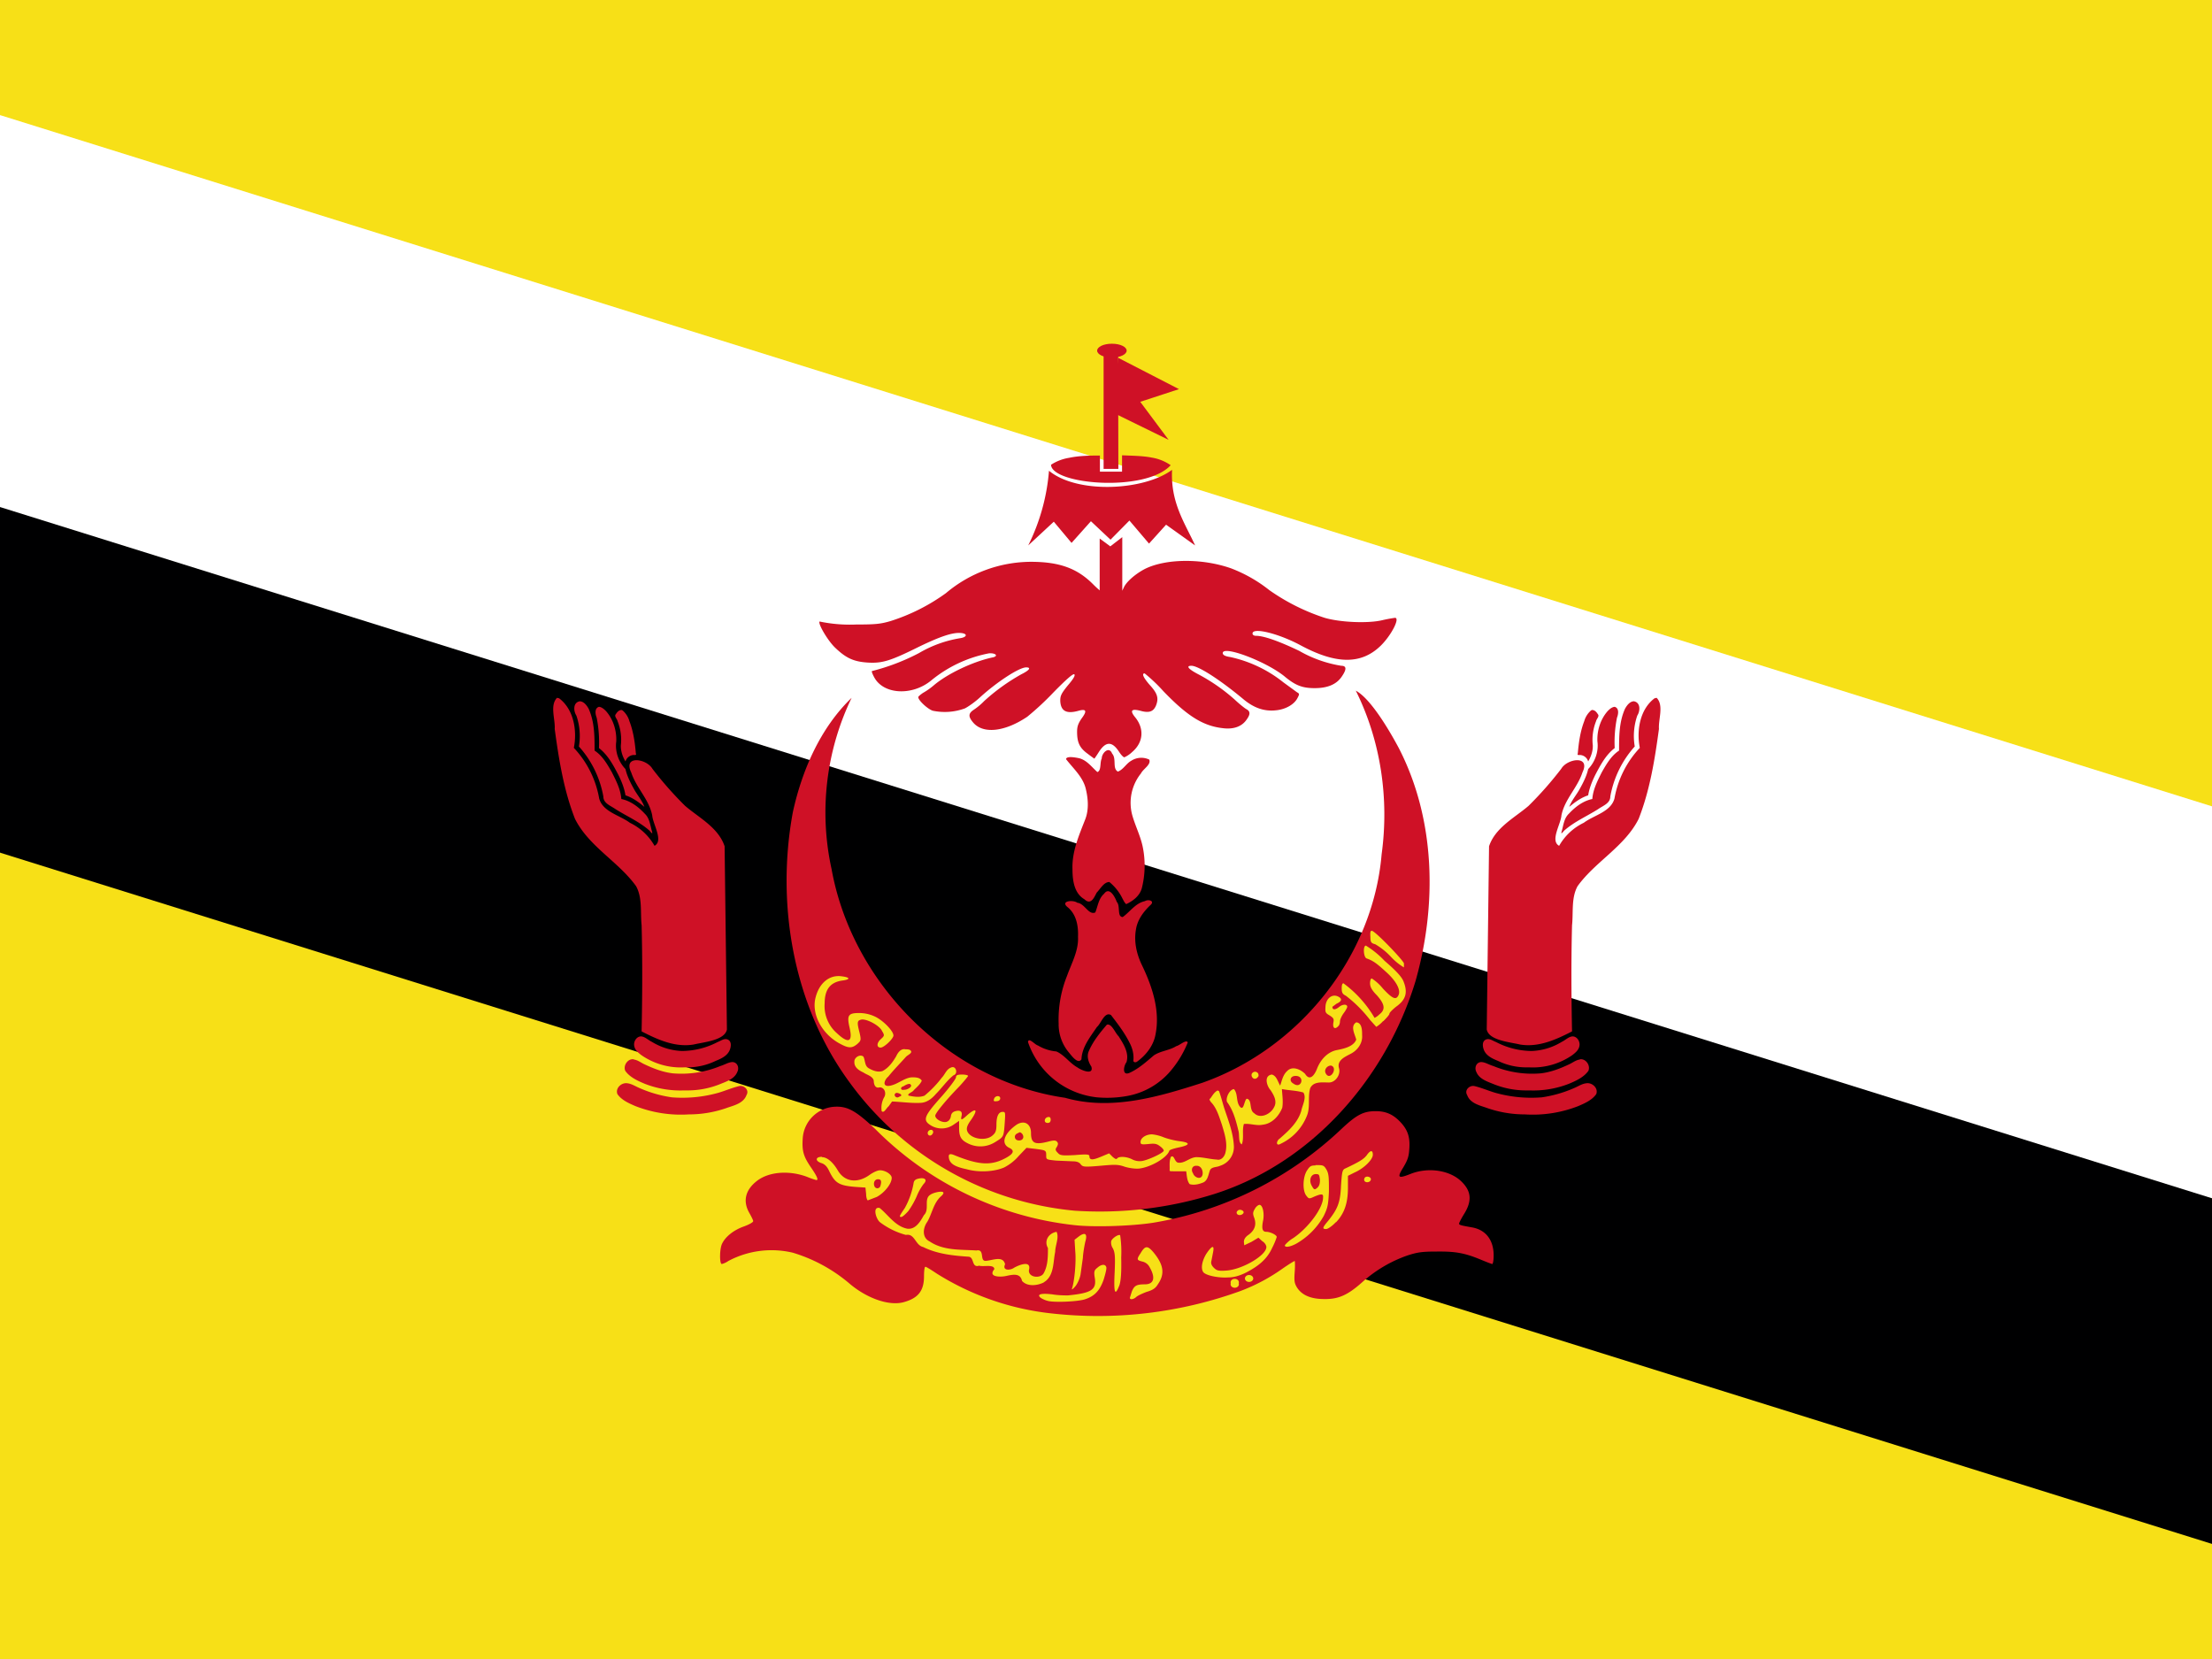 <svg xmlns="http://www.w3.org/2000/svg" xmlns:xlink="http://www.w3.org/1999/xlink" id="flag-icons-bn" viewBox="0 0 640 480"><path fill="#f7e017" d="M0 0h640v480H0z"/><path fill="#fff" d="M0 33.3v213.4l640 100V233.3z"/><path fill="#000001" d="M0 146.7v100l640 200v-100z"/><g fill="#cf1126" transform="translate(-160)scale(.667)"><path d="M695.7 569.7a117.2 117.2 0 0 1-49.4-17.2c-2.4-1.6-4.6-3-5-3-.4 0-.6 1.9-.6 4.1 0 6.4-2.6 9.6-9 11.3-6.2 1.6-15.6-1.6-23.2-8a68.3 68.3 0 0 0-24.7-13.5 39.9 39.9 0 0 0-28 3.6 8.7 8.7 0 0 1-2.8 1.3c-1.1 0-1-6.9.2-9 1.5-3 5.1-5.8 9.4-7.3 2.2-.8 4-1.8 4-2.3 0-.4-.8-2-1.7-3.6-2.9-5.1-1.7-10 3.4-13.9 5.2-4 14-4.6 21.7-1.7a32 32 0 0 0 4 1.4c1 0 .4-1.5-2.4-5.6-3.2-4.7-3.9-7-3.5-12.7a14.7 14.7 0 0 1 13.5-13.5c5.8-.4 9.4 1.6 18 9.7a144 144 0 0 0 86 41.6c8.3 1 24.8.5 34.5-1a156 156 0 0 0 81.8-40.8c6.4-6 9.4-7.6 14.7-7.6 4.5 0 7.7 1.4 11 5 3 3.3 4 6.4 3.6 11.5-.2 3.2-.7 4.7-2.6 7.9-2.8 4.5-2.3 5 3.2 2.8 7.6-3 16.9-1.6 21.9 3.2 4.4 4.2 4.8 8.4 1.4 14-1.3 2.1-2.3 4-2.3 4.4 0 .6 1 .8 5.5 1.6 6 1 9.5 5.4 9.5 12.2 0 2-.3 3.7-.6 3.7s-2.6-.9-5-1.9c-7-2.9-11-3.6-19.2-3.5-6.2 0-8.3.3-12.6 1.7a57.5 57.5 0 0 0-19.5 11.5c-6.4 5.7-10.4 7.5-16.6 7.4-5.8 0-9.7-1.7-11.8-5-1.1-1.8-1.3-2.8-1-6.8.2-2.6.1-4.7 0-4.7-.3 0-2.5 1.4-5 3.1A80.5 80.5 0 0 1 778 560a181.6 181.6 0 0 1-82.3 9.7"/><path d="M706.3 525.2a136.4 136.4 0 0 1-97.9-55.7c-24.4-33.2-32-77.1-24.6-117.2 4-18.3 12-36.6 25.5-49.6a114.6 114.6 0 0 0-8.7 74.3c9 49.8 51 91.9 101.3 99.2 20 5.7 40.5-.4 59.5-6.5 42-14.8 74-54.6 77.8-99.1 3.3-24-.3-49.1-11.2-71 6.2 3.3 14 16.2 18.6 24.8 16 31 16.7 68.1 7.3 101.2-12.8 42.1-45 79-87.5 92.4a165.7 165.7 0 0 1-60 7.2z"/><g id="bn-a"><path d="M512 469.9c-2.5-.4-5.3 2.1-4.3 4.7 1.8 2.6 5 4 7.8 5.2a54.2 54.2 0 0 0 23.2 3.6 49.6 49.6 0 0 0 17-3c3-1 6.8-2 8-5.4 1.3-2.1-1-4.3-3.1-3.9-3 .7-6 2-9 2.9a57.7 57.7 0 0 1-20.3 2 54 54 0 0 1-14.4-4.2c-1.6-.7-3.1-1.7-4.9-1.9"/><path d="M514.8 459.5c-2.5-.4-4.7 2.6-3.7 5 2 2.8 5.3 4.3 8.4 5.6a42.4 42.4 0 0 0 17 2.9h1.5a37.6 37.6 0 0 0 14.4-2.8c2.7-1.1 6.1-2.2 7.3-5.2.9-1.7.2-4.1-2-4.3-1.8 0-3.5 1.2-5.3 1.7a44.3 44.3 0 0 1-20.6 3.2c-4.4-.5-8.5-2.1-12.5-4-1.5-.7-2.8-1.8-4.5-2z"/><path d="M518.3 449.6c-2.2-.3-3.7 2.2-3.3 4.1.3 1.8 1.8 3 3.1 4a30 30 0 0 0 18.6 5.3h1.6a28 28 0 0 0 12-2.8c2.5-1 5.4-2.3 6.3-5.2.4-1.3.6-3.2-.9-4-1.6-.8-3.1.5-4.5 1a34 34 0 0 1-15.5 3.9 27 27 0 0 1-13.1-4c-1.5-.7-2.7-2-4.3-2.3"/><path d="M481.5 302.7c-3.2 3.3-.7 9.3-1 13.5 1.8 13.2 3.9 26.5 8.8 39 6 12 18.8 18.5 26.5 29.2 2.8 5.1 1.8 11.3 2.4 17 .4 15.3.3 30.7 0 46 7 3.6 14.5 7 22.5 5.7 4.7-1.1 13.5-1.8 14.5-6.5l-1-79.5c-2.7-8.1-11-12.3-17.1-17.5a155.5 155.5 0 0 1-14.2-16.1c-2.6-4.5-12.9-6-9.2 1.6 2.2 6.7 7.7 11.6 9.1 18.6.3 3.9 5 11 1 13.2a24.5 24.5 0 0 0-10.7-10c-4.4-3.3-11.7-4.7-13.3-10.5a42.9 42.9 0 0 0-11-22c1.5-7.4 0-16.7-6.4-21.5z"/><path d="M491.4 304.2c-3 .5-2.8 4.2-1.5 6.2a27.2 27.2 0 0 1 1.1 13.4 44.1 44.1 0 0 1 10.6 21.7c0 3 3.2 4 5.3 5.5 4.9 3.1 10.3 5.4 14.7 9.3.9 1 1.6 2 1 0-.7-2.6-1-5.4-3-7.3-2.8-3-6.2-5.6-10.2-6.4-.3-4.2-2.3-8-4.1-11.6-2-3.5-4.1-7.2-7.5-9.4 0-6.1 0-12.5-2.6-18.2-.8-1.4-2-3.1-3.8-3.2"/><path d="M499.7 306.6c-2 .6-1.6 3.2-1 4.7a54 54 0 0 1 1 13.2c3.9 3 6.2 7.4 8.4 11.6 1.4 2.8 2.6 5.8 3.1 8.9 3.1 1 5.8 3 8.2 5-1-2.8-3-5-4.5-7.7s-3-5.6-3.7-8.7c-3-3.1-4.6-7.6-4-12 .2-4.7-1.3-9.6-4.5-13.2-.8-.8-1.8-1.7-3-1.8"/><path d="M509.2 308c-1.2.2-1.8 1.2-2.4 2.1-.3.9.8 1.8 1 2.8a21.8 21.8 0 0 1 1.4 10.4c-.1 2.5.8 5 2 7a3.9 3.9 0 0 1 3.5-2.8c.5 0 1.4.2 1-.7-.4-4.8-1.1-9.6-2.8-14a9.6 9.6 0 0 0-2.8-4.5c-.2-.2-.6-.4-1-.3z"/></g><use xlink:href="#bn-a" width="100%" height="100%" transform="matrix(-1 0 0 1 1440 0)"/><path d="M715.7 476a35.6 35.6 0 0 1-29.9-24c.3-2.2 3 1.2 4.3 1.5a19 19 0 0 0 8 2.6c3.5 1.5 5.7 5 9.1 6.9 1.6 1.2 7.2 3.6 6.1-.3-1.3-2-2.2-4.6-1-7 1.8-4.1 4.7-7.7 7.7-11.2 2.1-.7 3.6 3.6 5.1 5 2.1 3.3 4.7 7.3 3.4 11.3-1.2 1.5-2 6 1.3 4.6 4-1.8 7.3-4.8 10.6-7.6 3-2 6.7-2.1 9.7-4 1.5-.3 4.4-3.1 5-1.6a44.9 44.9 0 0 1-7.4 12.3 32.1 32.1 0 0 1-18.8 10.9c-4.4.8-8.8 1-13.2.6"/><path d="M731.5 460.2c.3-2.7-.3-5.4-1.7-8-2.1-4.2-5-8-8-11.9-2.8-1.6-4.3 3.7-6.1 5.2-2.9 4.3-6.5 8.7-6.7 14-1.6 2.5-4.6-2-5.9-3.5a19 19 0 0 1-4-12 50.8 50.8 0 0 1 3.6-20.6c2-5.6 5.1-11 4.8-17 .2-4.7-.7-9.7-4.4-12.8-3.6-2.8 2.3-3.4 4.1-2 3.2.3 4.9 5.5 7.8 4.2 1.1-2.7 1.4-6 3.8-8.1 2.3-3.2 4.7 1.3 5.5 3.5 1.7 1.8 0 6.5 2.6 6.6 3.2-2.3 5.5-6 9.6-6.9 1.7-1 4.5 0 2.3 1.8-3 2.9-5.6 6.4-6.2 10.7-.9 5.3.4 10.7 2.7 15.4 4.5 9.4 8 20 5.7 30.5-1 4.6-4.2 8.6-8 11.3-.5.3-1.3.3-1.5-.4"/><path d="M726.7 389.6a21.2 21.2 0 0 0-5.6-7c-2.4 0-3.9 3-5.5 4.6-1.1 2.1-2.5 5.6-5.3 2.9-4.5-2.6-5.2-8.3-5.2-13-.3-7.6 2.8-14.7 5.5-21.6 1.7-4.3 1.3-9.2.2-13.6-1.3-5-5.4-8.6-8.5-12.6.2-1.5 4.2-.7 5.7-.4 3.4.9 5.4 3.8 7.9 6 1.8-.6 1-4.2 1.9-5.9 0-2.4 3.2-5.5 4.5-2.1 2 2.2 0 6.5 2.5 7.8 2.4-.9 3.6-3.5 5.8-4.7a8 8 0 0 1 7.8-.5c.9 2.2-2.6 4-3.6 6a20.4 20.4 0 0 0-3.8 18c1.4 5 3.8 9.5 4.7 14.5a40.1 40.1 0 0 1-.5 17.2c-.9 3.4-3.8 5.6-6.8 7-.8-.7-1.2-1.7-1.7-2.6"/><path d="M711.6 326.9c-3.4-2.5-4.5-4.8-4.5-9.5 0-2.3.5-3.6 2-5.8 2.4-3.2 2-4.2-1.3-3.3-5.3 1.5-7.8.2-8-4.3 0-2.2.4-3.1 3.3-6.7 2.4-2.8 3.3-4.3 2.8-4.8-.5-.4-3.3 2-9 7.8a124 124 0 0 1-11.4 10.6c-9.8 6.6-19.2 7.6-23.5 2.5-2.2-2.6-2.1-4 .4-5.6a27.4 27.4 0 0 0 4.4-3.7 86 86 0 0 1 16.1-11.6c3.6-1.8 4.4-3 2.1-3-3 0-12.5 6.2-19.8 12.8-2.1 2-5.2 4.2-6.8 5a25.4 25.4 0 0 1-13.9 1c-2.2-.7-6.3-4.5-6.3-5.9 0-.3 1-1.1 2-1.8a30 30 0 0 0 4.6-3.2c5.8-5 16.8-10.3 25.5-12.2 2.8-.5 1.7-2-1.4-1.8a56 56 0 0 0-25 11.7c-8.3 6.9-20.8 6.2-24.8-1.3-.7-1.3-1.2-2.5-1-2.7a92.8 92.8 0 0 0 20.4-7.8 51.5 51.5 0 0 1 18.1-6.5c2.8-.5 3-1.9.3-2.2-3.6-.4-9 1.4-18.5 6-12.3 6.1-15.8 7.2-22.2 6.8-6-.4-9.3-1.9-14-6.4-3.2-3-7.6-10.5-6.8-11.4a63.5 63.5 0 0 0 15.8 1.3c8.3 0 10.6-.2 15-1.5a84.3 84.3 0 0 0 24-12.1 57.5 57.5 0 0 1 36.8-13.6c12.4 0 20.2 2.8 27.2 9.9 2.4 2.4 4.4 3.9 4.7 3.6.3-.3.6-4.5.7-9.3 0 0 3.7-.4 4.5.7 0 7.7 0 8.4 1.2 8.4.7 0 1.5-.8 2-2 1-2.5 5-6 9.2-8.2 9-4.5 24.7-4.7 37.3-.3a62.4 62.4 0 0 1 16.7 9.5 90.2 90.2 0 0 0 24 12c6.8 2 19 2.5 25.1 1a61.9 61.9 0 0 1 5.4-1c2.3 0-1.6 7.6-6.2 12.1-8.4 8.2-19.3 8.1-34.6-.1-9.6-5.2-21-8-21-5.2 0 .6.6 1 1.5 1 3.3 0 9.7 2.2 18.7 6.5a53.7 53.7 0 0 0 18.3 6.5c2.3 0 2.4 1.5.2 4.7-2.3 3.4-6.2 5-11.7 5-5.3 0-8.3-1.1-13-5-8-6.6-27.6-14-26.9-10 .2.7 1.1 1.2 3.2 1.5a56 56 0 0 1 23.1 11l5.9 4.3c1.1.6 1.1.8.2 2.5-1.4 2.8-5.2 4.9-9.2 5.3-5.2.6-9.8-1-14.5-5-10-8.3-19.3-14.3-22.3-14.3-2.5 0-1.4 1.4 3 3.7a79.7 79.7 0 0 1 15.8 11c2 1.9 4.3 3.7 5 4.1 1.9 1 1.8 2.4-.2 5s-5.4 3.8-9.7 3.3c-8.6-.9-15.4-5-26-16a70.7 70.7 0 0 0-8.2-7.8c-1.4 0-.5 1.9 2.2 5 3.4 3.7 4 5.8 2.7 9-1.1 2.6-3 3.3-6.8 2.2-4-1-4.6 0-2 3.1 3.8 4.9 3.3 10.7-1.5 14.8a12 12 0 0 1-3.4 2.3c-.4 0-1.4-1-2.3-2.4-3-4.6-5.7-4.6-8.7 0a53.6 53.6 0 0 1-2 3 113.1 113.1 0 0 1-3-2.2"/><path d="m726.7 233-5.2 4-4.6-3.4v27.8h9.8z"/><path d="M694.9 204.3a88.3 88.3 0 0 1-9 32.3l11.1-10.3 7.7 9.2 8.4-9.4 8.5 8 8.2-8.3 8.5 10 7.4-8.2 12.6 9c-4.6-10-10.7-18.6-10-32.8-12.1 9-41 10.6-53.4.4z"/><path d="M717 197.6c-4.5 0-9.2.1-13.4 1a20.1 20.1 0 0 0-7.8 3c.3 8.6 41 12.1 51.9.2a20 20 0 0 0-8.2-3.3c-4-.8-8.6-.8-12.9-1v7.1H717z"/><path d="M724.9 154h-6.3v49.4h6.4z"/><path d="m724.9 155.2-2.4 23.7 24.3 11.9-12.3-16.5 16.8-5.5zm-2.7-6.1c-3.7 0-6.4 1.4-6.4 3s2.7 3 6.4 3 6.4-1.4 6.4-3-2.7-3-6.4-3"/></g><g fill="#f7e017"><path d="M314 375.9c2.7-.9 4.2-2.5 5.3-5.6.5-1.6.9-3.2.8-3.6-.2-1-1.4-1-2.6.1-.9.7-1 1.1-.8 2.6.7 3.7-.7 4.7-7.7 5.4-.7 0-2.8 0-4.5-.3-3.4-.4-4.6 0-3.4 1a7 7 0 0 0 2.1.9c1.9.5 8.8.2 10.8-.5m14.7-.6c.4-.4 1.7-1 3-1.5 1.7-.5 2.6-1 3.3-2.2 2.1-3 1.7-5.7-1.3-9.3-1.7-2-2.4-1.9-3.7.3-1.2 1.8-1.1 2 .5 2.4.9.2 1.7.8 2.1 1.6 1.8 3.1 1.3 5-1.4 5-2.4 0-3 .4-3.7 2l-.6 1.9c0 .6 1 .5 1.8-.2m-4.8-3.5c.4-1.3.6-3.5.5-8a33 33 0 0 0-.3-6.4c-.4-.4-2.3.8-2.6 1.7a3 3 0 0 0 .5 2.1c.6 1.2.7 2.4.5 7-.3 6 .1 7 1.4 3.6"/><path d="m312.6 369 .7-5c.1-1.7.5-3.8.7-4.7.7-2.3 0-2.9-1.8-1.6l-1.3 1 .2 3.3c.3 3-.2 8.5-.9 10.7-.2.6.1.4.9-.5.6-.7 1.3-2.2 1.5-3.3zm-10 1.6c2.4-2 2.1-5.6 2.7-8.4 0-1.9 1.2-4.1.4-5.8-2.3.4-3.7 2.6-2.5 4.7 0 2.5 0 5.2-1.3 7.4-1 1.5-4.4 1.1-4.2-1 .8-3-2.9-1.5-4.3-.7-1.1.8-3.5.9-2.6-1-.6-2.7-3.9-1-5.7-1-1.7 0-.1-3.5-2.6-3-4.5-.3-9.5.1-13.5-2.6-2.3-1.1-2-3.9-.7-5.7 1.4-2.4 1.8-5.5 4-7.4 2.3-2.1-2-1.2-3-.5-2.2 1.2-.2 4.3-2 6-1 1.8-2.4 4.2-4.8 3.9-3.5-.7-5.5-4-8-6-2.2-.5-1 3.4.2 4.2a21.9 21.9 0 0 0 7.4 3.6c2.6-.5 2.7 3 5 3.5 4 2 8.6 2.5 13.1 2.8 1.8.1.8 3.3 3.1 2.6 1.3.4 4.3-.5 4.4 1-2 2.4 1.9 2.3 3.3 2 1.9-.4 4.2-1 4.7 1.4 1.5 1.7 4.3 1.4 6.2.5z"/><path d="M262.8 350.4a23.9 23.9 0 0 0 2.4-4.2 16 16 0 0 1 2-3.6c1.2-1.2.5-2-1.4-1.6-1 .2-1.4.6-1.5 1.5a23 23 0 0 1-2.5 7c-1.7 2.5-1.7 2.6-1 2.6.3 0 1.2-.8 2-1.7m-25-15.7c-1.9 0-2 1.2-.2 1.8 1 .3 1.7 1 2.3 2.3 1.7 3.5 2.8 4.2 7.5 4.6l3 .2.2 1.9c0 1 .3 1.8.5 1.8l2.6-1c2.2-1.2 4.3-3.8 4.3-5.5 0-1-1.8-2.2-3.4-2.2-.7 0-2 .6-3.1 1.4-3.4 2.4-7 2-9-1.2-1.5-2.6-3.2-4-4.7-4zm16.3 6.5c.9 0 1 .7.6 2a.9.9 0 0 1-1.7 0c-.4-1 .1-2 1-2zm126.5-4c-1.3 0-1.6.2-2.4 1.4-1.3 1.9-1.4 6-.2 7.4.7.9.8.9 2.3.2 2.2-.9 2.6-.8 2.5.3 0 3-4.2 8.7-8.6 11.7a9.7 9.7 0 0 0-2.4 2c-.3.8 1.3.7 3.3-.4a21 21 0 0 0 7.9-8c1.1-2.3 1.3-3 1.5-7 0-3.8 0-5-.6-6.2-.8-1.4-1-1.5-2.8-1.5h-.5zm.1 2.5c1 0 1 .2 1.2 1.6 0 1-.1 1.7-.7 2.3-.8.7-1 .7-1.6-.4-1-1.6-.4-3.5 1.1-3.5m-20.2 28.5c3.9-2 6.2-4.1 7.6-7.2a20 20 0 0 0 1.3-3.1c0-.6-1.9-1.5-3-1.5s-1.4-.8-1-3c.5-2.1 0-4.8-1-4.8-.3 0-1 .5-1.3 1.1-.6 1-.7 1.4-.2 2.7.7 2 .1 3.6-1.7 4.9-.9.6-1.3 1.3-1.3 2l.1 1 2.1-1 2-1.2 1.1 1c.7.4 1.2 1.2 1.2 1.7 0 2.4-6.8 6.4-11.4 6.8-2.5.2-3 0-3.8-.8-.7-.7-.9-1.3-.7-2l.5-2.6c.4-2.1-.4-1.8-2 .6-1.2 2-1.6 4.1-.9 5.2.6 1 4.4 1.8 7.2 1.6 1.7 0 3.4-.5 5.2-1.4m26-14.5c2.4-2.5 3.5-5.5 3.5-10v-3.5l2-1c2.7-1.2 5.2-3.7 5.2-5.1 0-1.4-.7-1.4-1.8.2-.9 1.1-2 1.8-6 3.7-1 .4-1.1.7-1.4 5-.2 5-1 6.8-3.7 10.2-1.7 2-1.8 2.4-.6 2.4.5 0 1.8-.9 2.8-2zm-26.7-2.8c.2-.7-1.2-1.2-1.7-.6-.3.2-.4.6-.2.9.4.6 1.6.4 1.9-.3m36.8-9.5c.3-.8-1.1-1.3-1.7-.7-.2.3-.3.7-.1 1 .4.6 1.6.4 1.8-.3m-44.3-25.9c-1 .5-1.5 1.5-2.1 2.3-.5.3-.1.6.1 1 1.7 1.7 2.4 4.2 3.2 6.5.8 2.7 1.8 5.6 1 8.4-.3 1-1.2 2.1-2.4 1.8-2-.1-4-.7-6-.7-1.9.1-3.3 1.8-5.1 1.6-1.2 0-1.2-2.4-2.2-1.7-.6 1.3-.3 2.7-.4 4 .2.3.8.1 1.1.2h3.7c.2 1.2.2 2.7 1 3.7 1.3.4 2.8 0 4-.5 1.2-.6 1.4-2.1 1.8-3.3.4-1.3 2-1 3-1.5a5.7 5.7 0 0 0 4-5.7c-.2-3.9-1.6-7.4-2.8-11-.5-1.6-.9-3.3-1.5-4.9zm-6 21.8c1.3 0 1.9 1.6 1.6 2.7-.5 1.5-2.4.6-2.7-.5-.7-1-.3-2.3 1-2.2z"/><path d="M296 324.8c-.6 0-1.3.2-2 .7-3.5 2.5-4.5 5.4-2 6.6 1.7.8 1.3 1.8-1.5 3.2-4 2-7.5 1.7-14.2-1-1.6-.7-2-.4-1.7 1 .4 1.5 1.8 2.3 5.1 3 3.6 1 8 .7 10.8-.5a14 14 0 0 0 4.3-3.4l2.2-2.3 2.5.3c3.1.4 3.2.4 3.2 1.9 0 1.2 0 1.2 2.9 1.5l4.7.2c1.3 0 2 .3 2.4.9.6.7.9.8 5.6.4 4.4-.4 5.2-.4 7.2.3 1.4.4 3 .6 4.1.5 3.4-.4 8-3.1 8.7-5.1 0-.3 1.3-.7 2.7-1 3.4-.7 3.5-1.4.4-1.8a22.9 22.9 0 0 1-4.6-1.1 12.2 12.2 0 0 0-3.5-.9c-1.7 0-3.3 1-3.3 2.2 0 .7.2.8 2.3.6 1.8-.2 2.4-.1 3.4.7.7.5 1.1 1.1 1 1.3-.5.8-4.5 2.6-6.2 2.9a4.7 4.7 0 0 1-3-.5c-1.6-.8-3.8-.9-4.3-.2-.2.3-.6.1-1.3-.5l-1-1-2.4 1c-2.4 1-3.3 1-3.3-.2 0-.5-.7-.6-4.2-.3-3.9.2-4.3.1-5-.7-.7-.7-.7-1-.2-1.7.4-.8.4-1 0-1.5-.4-.4-1-.4-2.5 0-3.9 1-5 .5-5-2.5 0-1.9-1-3-2.3-3m-1 2.8c.2 0 .4.1.7.4.3.3.5 1 .3 1.3-.3.9-2 .9-2.3 0-.2-.5 0-1 .5-1.3z"/><path d="M288 330.4c2.4-1.5 2.4-1.4 2.7-5.5.2-3 .2-3.2-.6-3.2-1.2 0-1.8 1.3-1.8 3.7 0 1.6-.2 2.3-1 3-2 2-6.8 1.1-7.5-1.3-.2-.8.1-1.6 1.1-3 2.1-3 1.7-3.8-1-1.5-1.7 1.6-2 1.6-1.7.3.3-1.3-.3-1.8-1.8-1.4-.7.2-1.2.6-1.3 1.6-.2.8-.6 1.3-1.3 1.5-1.2.3-3.2-.8-3.2-1.8 0-.7 3-4.4 6.9-8.4 1.4-1.5 2.6-3 2.6-3.1 0-.2-.8-.4-1.7-.4-1.4 0-1.8.2-1.8.8 0 .4-1.9 3-4.3 5.7-5 5.6-5.4 6.7-3 8.2a6 6 0 0 0 6.6-.2l1.6-1.1v2c0 2.5.5 3.5 2.5 4.5a8 8 0 0 0 8-.4m104.4-34.6c-1.8 1.1-.4 3.4 0 5-.8 2-3.5 2.6-5.5 3-2.8.5-4.8 2.8-5.8 5.3-.6 1.6-2 4-3.5 1.6-1.3-1.3-3.7-2.4-5.2-.8-1.2 1.1-1.5 2.7-2 4.2-.7-1.1-1-2.8-2.4-3.2-2.4.3-1.5 3.3-.4 4.5 1 1.5 2 3.3 1 5-1 2-4 3.4-5.7 1.7-1.6-.9-.5-4-2.2-4.2-.8.6-.8 3.9-2.1 2.1-1-1.5-.4-3.6-1.6-4.9-1.3.2-2.4 2.5-2 3.7 1.8 2.4 2.6 5.4 3.3 8.3.4 1.2-.1 3.5 1 4 .7-1.9 0-4 .6-5.9 1.8-.2 3.7.6 5.5.2 2.7-.3 4.7-2.6 5.6-4.9.3-1.8 0-3.6-.1-5.4 2 .4 4.2.4 6.2 1 1 1.5-.3 3.7-.6 5.3-1 3.4-3.7 5.8-6.2 8-1.1.7-1.2 2.4.3 1.5a15 15 0 0 0 7.5-8c1.1-2.6.2-5.5 1-8.1 1-2 3.5-1.6 5.4-1.6 1.9 0 3.5-2.3 2.9-4.2-.6-2.2 1.7-3.2 3.2-4 2.1-1 3.7-3.1 3.5-5.5 0-1.3 0-3.6-1.7-3.7m-7.3 12.5c2.2.6-.4 4.8-1.6 2.1-.4-1 .5-2.1 1.6-2.1m-10.3 3c2.9-.1 1.8 4-.6 2.2-1.3-.7-.9-2.2.6-2.2M270 327.6c0-.4-.2-.7-.6-.7-.7 0-1.2.7-.9 1.3.4.7 1.3.3 1.5-.6m34-3.6c0-.7-.3-.9-.8-.8-1.1.2-1.3 1.7-.1 1.7.6 0 .9-.3.9-1zm-42-20.4c-1.3-.3-2.2.9-2.7 2-1 1.7-2.2 3.4-4 4.3-1.3.4-2.7-.1-3.9-.8-1.3-.7-1-2.3-1.6-3.4-1-.8-2.7.3-2.6 1.5-.1 1.6 1.3 2.5 2.6 3.1 1 .7 2.6 1 3 2.3 0 1.1.4 2.4 1.7 2 1.5 0 2 1.8 1.3 2.9a6.3 6.3 0 0 0-.7 4c.7.7 1.4-1 2-1.4l1-1.4c2.7.1 5.3.5 8 .4 2 0 3.5-1.2 4.7-2.6 1.8-1.8 3.2-3.9 5.1-5.4 1.4-.4.7-3-.8-2.2-1.3.5-1.7 2-2.6 2.9a31 31 0 0 1-5 5.2c-1.5.6-3.1.3-4.6 0-.6-.5 1.2-1 1.5-1.6.8-.8 1.8-1.6 2.3-2.7-.5-1-1.9-1-2.9-1-2.4.2-4.3 2.3-6.8 2.5-1.9 0-.9-2 0-2.7 1.6-2 3.4-3.8 5.1-5.7.5-.6 2.3-1.2 1.2-2-.4-.2-.9-.2-1.3-.2m1.2 10c1.3.7-.8 1.8-1.6 1.7-1.1.3-1.2-.8-.2-1 .6-.4 1.2-.7 1.8-.7m-3.8 2.6c.7 0 2.2.7.8 1.1-1 .8-2-.8-.8-1.1"/><path d="M289.4 317.8c0-1-1.6-.8-1.8.2-.2.6 0 .7.8.6.6 0 1-.4 1-.8m74.7-6.6c.2-.9-1-1.5-1.7-.8-.7.6 0 1.9.8 1.7.4 0 .8-.5 1-.9zM248 302.1c1.1-1 1.2-1.1.7-3.3-.8-3.1-.7-3.5.5-3.8 1.5-.3 5.3 1.7 6 3.3.8 1.3.7 1.4-.4 2.4-1.2 1.1-1.2 2.4 0 2.4 1 0 3.7-2.6 3.7-3.5 0-1.3-3-4.4-5.4-5.5a10.7 10.7 0 0 0-4.6-1c-3.1 0-3.5.7-2.7 4.2 1 4.2-.3 4.8-3.7 1.6a10.4 10.4 0 0 1-3.5-8.6c0-4 1.6-6.1 5.1-6.6 2.4-.3 2.3-.9 0-1.2-3.6-.6-6.6 1.8-7.7 6-1.3 4.7 1.6 10.4 6.7 13.3 2.7 1.5 3.7 1.6 5.3.3m139.2-5.2c.3-.2.5-.9.5-1.4s.5-1.6 1.1-2.4c.6-.8 1-1.6 1-1.8 0-.8-1.3-.8-2.3 0-1.1.9-2 1-2 0l1.2-.9c1.6-.7 1.7-1.5.4-2.1-1.7-.8-3.5.6-3.6 3-.1 1.6 0 1.8 1.2 2.5 1.1.7 1.3 1 1.1 2-.3 1.6.4 2.2 1.4 1.1m13-1.4c1-1 1.8-1.9 1.8-2.2 0-.3.9-1.2 1.9-2 2.8-2 3.5-4 2.2-7.3-.5-1.3-2-3-5.5-6a26 26 0 0 0-5.4-4.4c-.9 0-.7 3.4.2 3.7 1.7.6 2.8 1.3 5.4 3.7 3.2 2.8 4.6 5.5 3.8 7-.7 1.4-1.7 1-4.5-2a13.8 13.8 0 0 0-3.2-2.9c-.3 0-.5.6-.5 1.4 0 1 .5 2 2 3.5 2.3 2.6 2.5 4.1.7 5.5a5 5 0 0 1-1.4 1 33.2 33.2 0 0 0-9-10c-.3 0-.5.4-.5 1.4 0 1.3.2 1.7 1.2 2.2a38 38 0 0 1 7 7l1.8 2a9 9 0 0 0 2-1.7zm6-16.8c-.5-1.2-8.4-9.4-9.3-9.4-.4 0-.5.5-.4 1.8 0 1.6.3 1.8 1.4 2.1a20 20 0 0 1 4.6 3.7 17 17 0 0 0 3.7 3zm-47.8 92.6a1.2 1 0 1 1-2.3 0 1.2 1 0 1 1 2.3 0m4.2-1.4a1.2 1 0 1 1-2.4 0 1.2 1 0 1 1 2.4 0"/></g></svg>